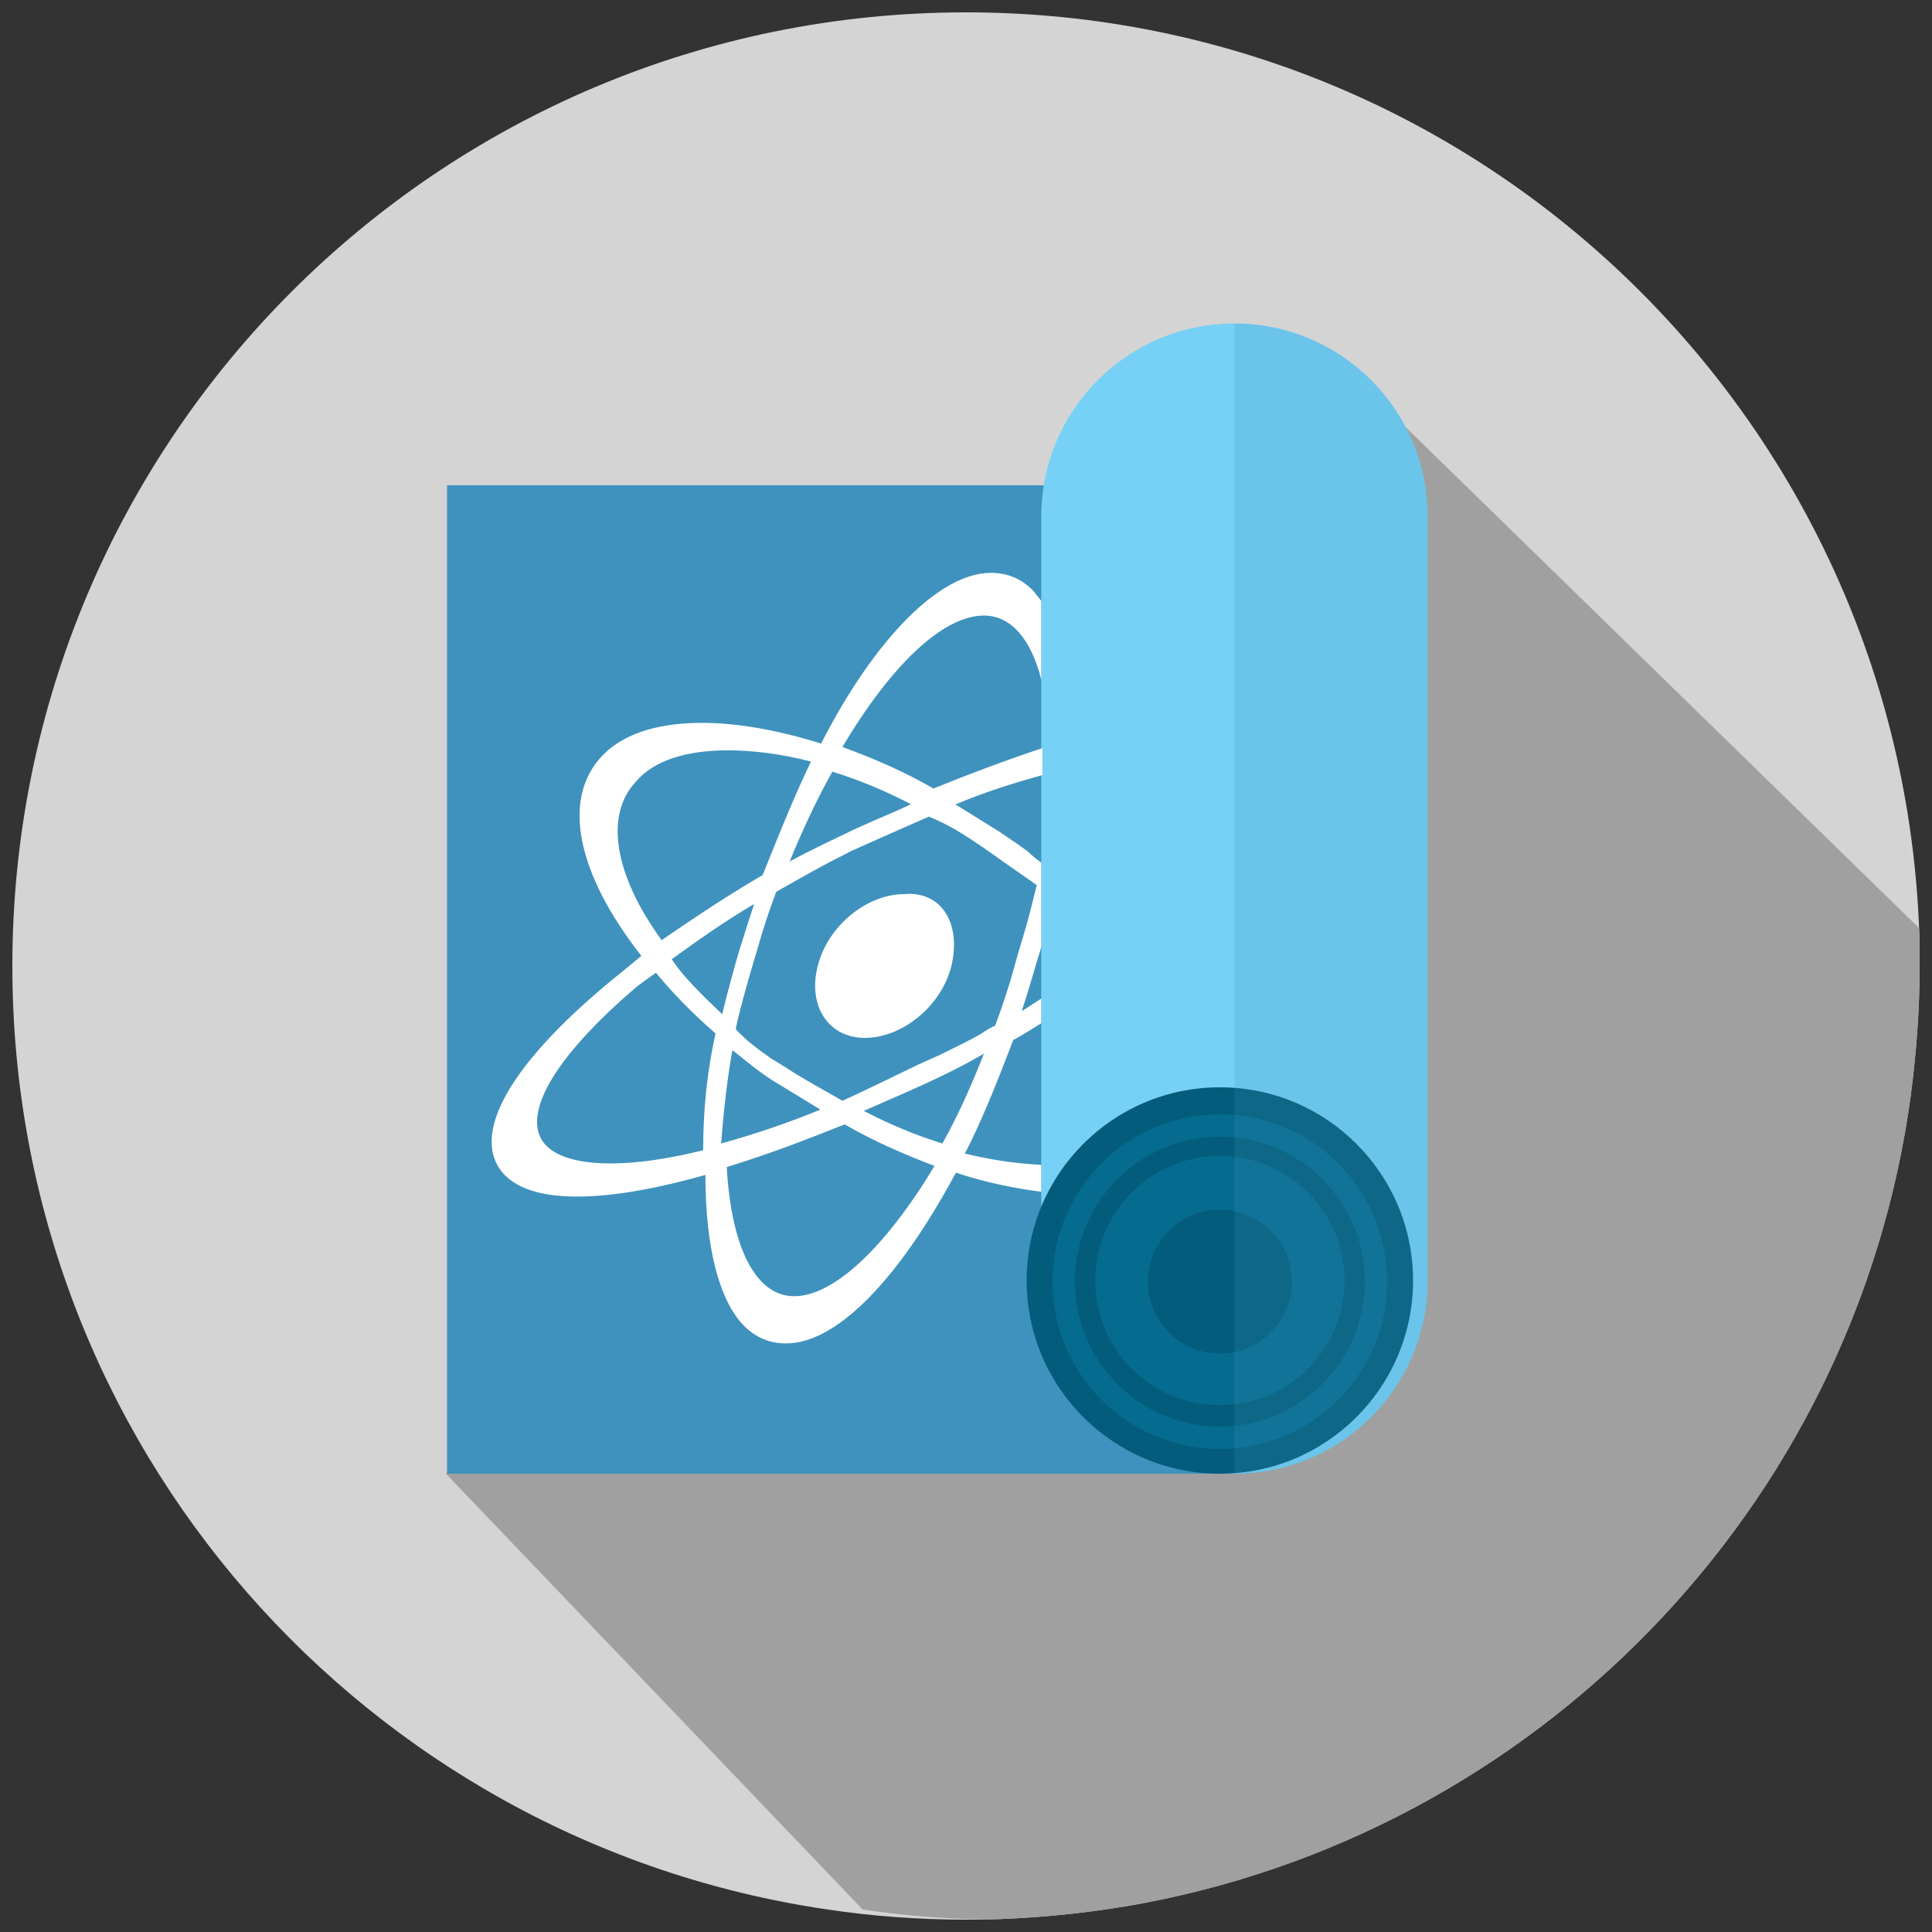 <?xml version="1.0" encoding="utf-8"?>
<!-- Generator: Adobe Illustrator 19.0.0, SVG Export Plug-In . SVG Version: 6.00 Build 0)  -->
<svg version="1.1" id="Layer_1" xmlns="http://www.w3.org/2000/svg" xmlns:xlink="http://www.w3.org/1999/xlink" x="0px" y="0px"
	 viewBox="26 -26 172 172" style="enable-background:new 26 -26 172 172;" xml:space="preserve">
<rect x="26" y="-26" width="172" height="172" fill="#333333" stroke="none"/>
<style type="text/css">
	.st0{fill:#D4D4D4;}
	.st1{clip-path:url(#SVGID_2_);}
	.st2{fill:#A0A0A0;}
	.st3{fill:#3F92BD;}
	.st4{fill:#77D1F6;}
	.st5{fill:#035C7B;}
	.st6{fill:#056B8F;}
	.st7{opacity:0.2;fill:#3F92BD;enable-background:new    ;}
	.st8{fill:#FFFFFF;}
</style>
<g id="XMLID_564_">
	<path id="XMLID_621_" class="st0" d="M196.9,59.7V60c0,3.9-0.3,7.8-0.8,11.6c-5,36.7-33.5,65.9-69.8,72.1
		c-4.2,0.7-8.5,1.1-12.9,1.2c-0.5,0-1,0-1.4,0c-4.2,0-8.3-0.3-12.3-0.9c-41.1-6-72.6-41.3-72.6-84c0-46.9,38-84.9,84.9-84.9
		c46.3,0,83.9,37,84.9,83.1C196.9,58.7,196.9,59.2,196.9,59.7z"/>
	<g id="XMLID_565_">
		<g>
			<defs>
				<path id="SVGID_1_" d="M196.9,59.7V60c0,3.9-0.3,7.8-0.8,11.6c-5,36.7-33.5,65.9-69.8,72.1c-4.2,0.7-8.5,1.1-12.9,1.2
					c-0.5,0-1,0-1.4,0c-4.2,0-8.3-0.3-12.3-0.9c-41.1-6-72.6-41.3-72.6-84c0-46.9,38-84.9,84.9-84.9c46.3,0,83.9,37,84.9,83.1
					C196.9,58.7,196.9,59.2,196.9,59.7z"/>
			</defs>
			<clipPath id="SVGID_2_">
				<use xlink:href="#SVGID_1_"  style="overflow:visible;"/>
			</clipPath>
			<g id="XMLID_568_" class="st1">
				<path id="XMLID_620_" class="st2" d="M200,59.7V60c0,3.9-0.3,7.8-0.8,11.6c-5,36.7-33.5,65.9-69.8,72.1
					c-4.2,0.7-8.5,1.1-12.9,1.2c-0.5,0-1,0-1.4,0c-4.2,0-8.3-0.3-12.3-0.9l-37.1-38.8l85-93.6L200,59.7z"/>
				<rect id="XMLID_619_" x="65.8" y="17.2" class="st3" width="71.4" height="88"/>
				<path id="XMLID_576_" class="st4" d="M153.1,20v68c0,9.5-7.7,17.2-17.2,17.2s-17.2-7.7-17.2-17.2V20c0-9.5,7.7-17.2,17.2-17.2
					S153.1,10.5,153.1,20z"/>
				<g id="XMLID_575_">
					<circle id="XMLID_28_" class="st5" cx="134.6" cy="88" r="17.2"/>
				</g>
				<g id="XMLID_574_">
					<circle id="XMLID_26_" class="st6" cx="134.6" cy="88.1" r="14.9"/>
				</g>
				<g id="XMLID_573_">
					<circle id="XMLID_24_" class="st5" cx="134.6" cy="88.1" r="12.9"/>
				</g>
				<g id="XMLID_572_">
					<circle id="XMLID_25_" class="st6" cx="134.6" cy="88" r="11.1"/>
				</g>
				<g id="XMLID_571_">
					<circle id="XMLID_27_" class="st5" cx="134.6" cy="88.1" r="6.4"/>
				</g>
				<path id="XMLID_570_" class="st7" d="M153.1,20v68c0,9.5-7.7,17.2-17.2,17.2V2.8C145.4,2.8,153.1,10.5,153.1,20z"/>
			</g>
		</g>
	</g>
</g>
<path class="st8" d="M118.7,77.7c-2.1-0.1-4.3-0.4-6.8-1c1.4-2.7,2.7-5.9,4.3-10.1c0.9-0.5,1.7-1,2.5-1.5v-2.2
	c-0.6,0.4-1.1,0.7-1.7,1.1c0,0,0-0.1,0-0.1c0.5-1.5,1.4-4.6,1.4-4.6c0.1-0.3,0.2-0.6,0.3-1v-7.8c0,0.1,0,0.2,0,0.3
	c-0.4-0.3-0.8-0.6-1.2-1c-0.8-0.6-2.6-1.8-2.6-1.8s-2.4-1.5-3.7-2.3c0,0-0.1,0-0.1-0.1c2.6-1.1,5.2-1.9,7.7-2.6v-2.4
	c-3.3,1.1-6.5,2.3-9.7,3.6c-2.4-1.4-5.1-2.6-8.1-3.7c4.4-7.4,9-11.7,12.6-11.7c2.4,0,4.2,2.1,5.1,5.7v-7c-0.2-0.3-0.5-0.6-0.7-0.9
	c-1.1-1.1-2.3-1.6-3.8-1.6c-4.5,0-10.3,5.8-15.1,15.2c-8.9-2.8-16.2-2.4-19.5,1.1c-3.6,3.8-2.3,10.4,3.5,17.8
	c-0.6,0.5-1.1,0.9-1.7,1.4C72.9,67.3,68.7,73.3,70,77.1c1.4,4,8.2,4.5,18.8,1.5c0,6.4,1.2,11.1,3.4,13.4c1.1,1.1,2.3,1.6,3.8,1.6
	c4.4,0,9.9-5.5,15.1-15.2c2.7,0.9,5.3,1.4,7.6,1.7V77.7z M113.6,49.5c0,0,3.4,2.4,4.7,3.3c-0.2,0.8-0.4,1.6-0.6,2.4
	c-0.3,1.2-1.1,3.8-1.1,3.8l-0.3,1.1c-0.5,1.8-1.1,3.6-1.7,5.2c-0.4,0.2-0.8,0.4-1.2,0.7c-1.2,0.7-2.5,1.3-3.7,1.9l-2,0.9
	c-2.5,1.2-4.5,2.2-6.7,3.2c-1.7-1-3.1-1.7-5.1-3l-1.3-0.8c-0.7-0.5-1.4-1-2.1-1.6c-0.3-0.3-0.7-0.6-1-1l0,0l0,0c0.4-2,1.6-6,1.6-6
	l0.3-1c0.5-1.8,1.1-3.6,1.7-5.2c1.4-0.8,2.8-1.6,4.3-2.4c0.7-0.4,1.6-0.8,2.3-1.2c0,0,4.7-2.1,7-3.1
	C110.6,47.5,111.7,48.2,113.6,49.5z M100.1,42.7c2.3,0.7,4.7,1.7,7,2.9c-1.9,0.9-4,1.7-6,2.7c0,0-3.2,1.5-4.8,2.4
	C97.4,48,98.7,45.2,100.1,42.7z M82.6,43.6L82.6,43.6c1.6-1.9,4.5-2.8,8.2-2.8c2.2,0,4.7,0.3,7.4,1c-1.5,3.1-2.9,6.6-4.3,10.1
	c-3.6,2.1-6.8,4.3-9,5.8C80.7,51.9,79.8,46.6,82.6,43.6z M88.6,76.4c-8,2-13.6,1.4-14.6-1.4c-1-2.8,2.1-7.5,8.5-13
	c0.6-0.5,1.2-0.9,1.9-1.4c1.4,1.7,3.1,3.5,5.3,5.4C89,69.2,88.6,72.5,88.6,76.4z M85.8,59.4c2.2-1.6,4.6-3.3,7.3-4.9
	c0,0,0,0.1,0,0.1c-0.5,1.5-1.4,4.4-1.4,4.4s-1,3.5-1.4,5.3C88.3,62.4,86.8,60.9,85.8,59.4z M91.2,67.5c0.1,0.1,0.3,0.2,0.4,0.3
	c1.1,0.9,2.1,1.7,3.2,2.4c0,0,2.8,1.7,4.1,2.5c0,0,0.1,0,0.1,0.1c-2.9,1.2-5.9,2.2-8.8,3C90.4,73.2,90.7,70.3,91.2,67.5z M96.7,89.4
	c-3.4,0-5.6-4.3-6-11.5c3.6-1.1,7-2.4,10.5-3.8c2.4,1.4,5.1,2.6,8,3.7C104.8,85.1,100.2,89.4,96.7,89.4z M109.9,75.8
	c-2.3-0.7-4.7-1.7-7-2.9c3.6-1.6,7.3-3.1,10.7-5.1C112.5,70.6,111.3,73.3,109.9,75.8z"/>
<path class="st8" d="M106.5,53.6c-3.3,0-6.8,2.8-7.7,6.4c-0.9,3.5,0.9,6.4,4.2,6.4c3.3,0,6.8-2.8,7.7-6.4
	C111.6,56.2,109.8,53.3,106.5,53.6z"/>
</svg>
